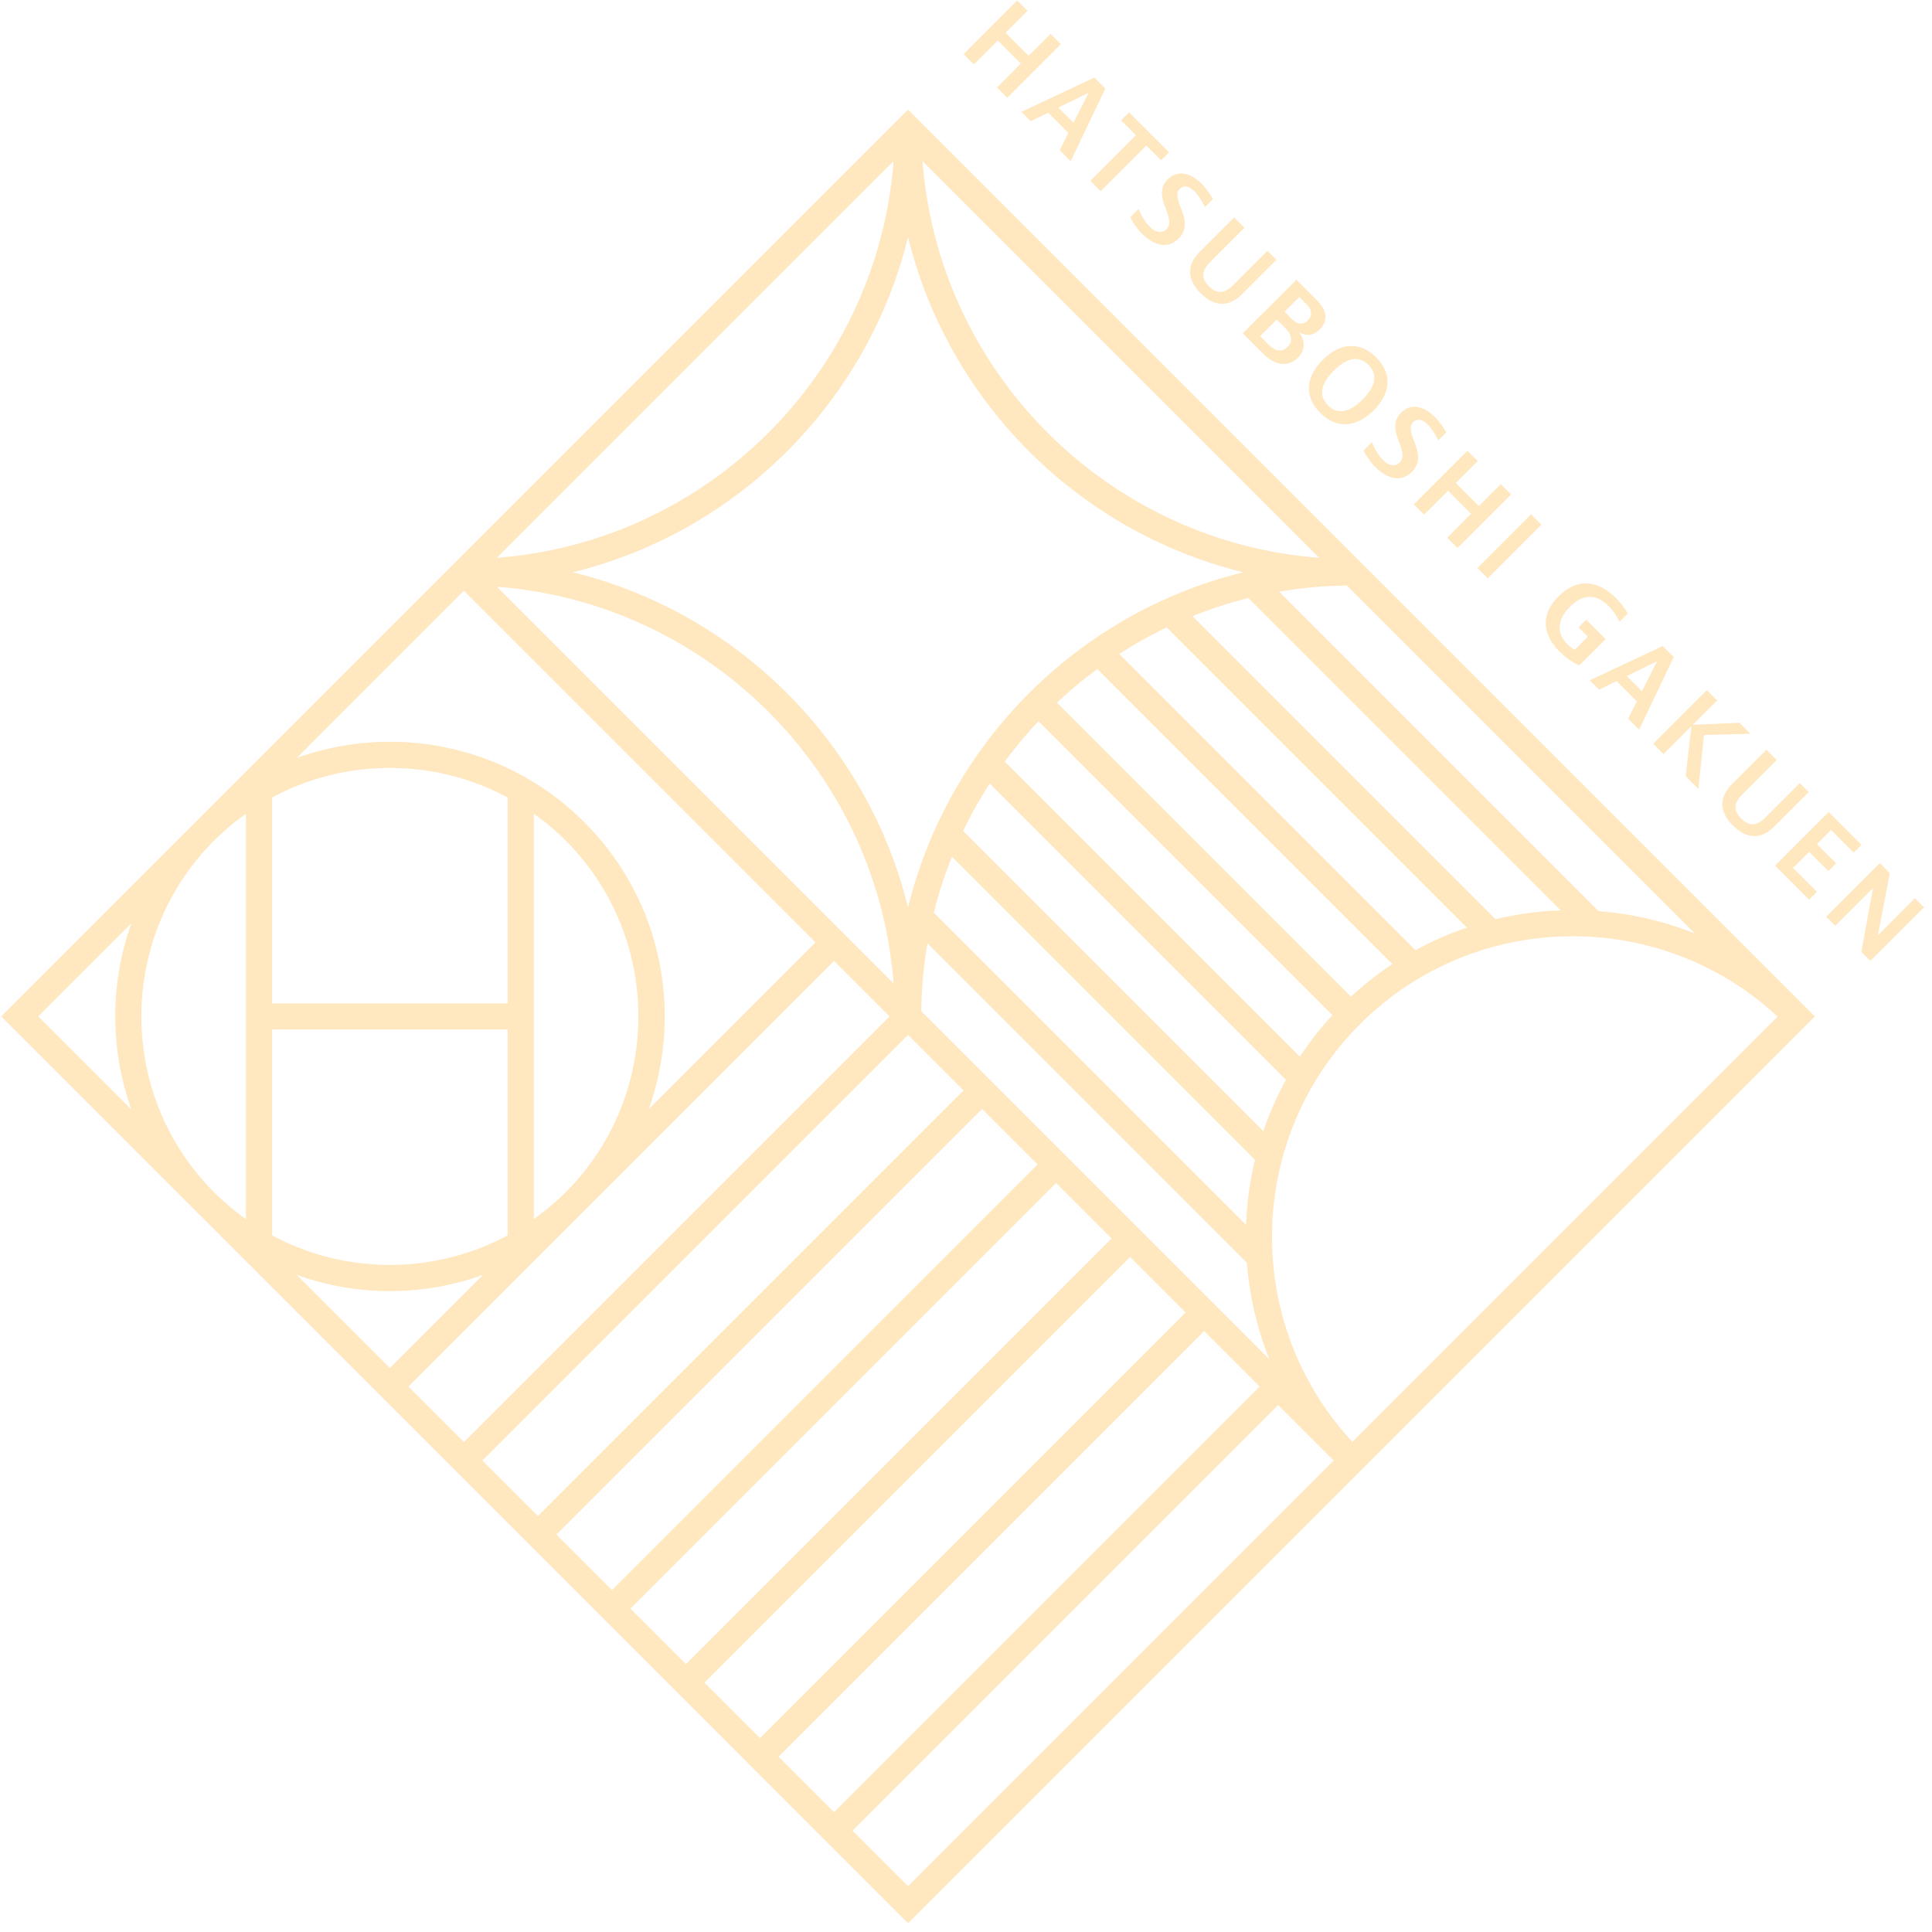 <svg xmlns="http://www.w3.org/2000/svg" viewBox="0 0 181 181"><path fill-rule="evenodd" fill="#FFE7BF" d="M180.248 84.997l-5.025 5.026-.847-.847 1.103-5.983-3.543 3.543-.847-.848 5.025-5.025.935.935-1.117 5.822 3.469-3.47.847.847zm-8.705-7.245l-1.323 1.322 1.805 1.805-.731.73-1.804-1.804-1.512 1.512 2.235 2.235-.73.73-3.185-3.184 5.025-5.026 3.076 3.075-.731.731-2.125-2.126zm-7.012.571c-.716.058-1.461-.263-2.184-.986-.679-.68-1.044-1.425-.979-2.177.073-.877.672-1.476 1.096-1.899l3.024-3.024.964.964-3.177 3.177c-.709.709-1.023 1.432-.146 2.309.876.876 1.599.562 2.308-.147l3.177-3.177.84.84-3.024 3.024c-.424.424-1.022 1.023-1.899 1.096zm-5.419-4.411l-1.19-1.191.54-4.689-2.615 2.615-.964-.964 5.025-5.026.965.964-2.287 2.287 4.376-.198 1.03 1.03-4.354.117-.526 5.055zm-6.58-6.58l.818-1.622-1.899-1.899-1.636.803-.877-.876 6.837-3.214 1.03 1.03-3.243 6.808-1.03-1.03zm2.71-5.384l-2.834 1.388 1.417 1.417 1.417-2.805zm-3.557-3.775s-.328-.738-.993-1.403c-1.11-1.11-2.345-1.19-3.601.066-1.264 1.264-1.227 2.542-.27 3.499.357.358.715.54.715.54l1.227-1.227-.876-.876.716-.716 1.819 1.819-2.477 2.476s-.935-.409-1.84-1.315c-1.563-1.563-1.834-3.426-.095-5.164 1.782-1.783 3.725-1.49 5.368.153a6.845 6.845 0 011.118 1.454l-.752.752-.059-.058zm-13.271-4.959l5.026-5.026.964.965-5.026 5.025-.964-.964zm-2.833-2.833l2.242-2.243-2.162-2.162-2.242 2.243-.964-.965 5.025-5.025.964.964-2.052 2.053 2.162 2.162 2.052-2.053.965.965-5.026 5.025-.964-.964zm-.876-9.203s-.387-.84-.935-1.388c-.547-.548-1.037-.584-1.373-.248-.979.979 1.541 3.002-.131 4.675-.994.993-2.279.672-3.419-.468-.781-.781-1.095-1.548-1.095-1.548l.752-.753.051.051s.402.986 1.008 1.593c.57.569 1.161.65 1.571.241 1.051-1.052-1.461-3.083.124-4.668.869-.869 2.052-.708 3.177.417a6.128 6.128 0 011.052 1.431l-.723.723-.059-.058zm-11.021-2.505c-1.534-1.534-1.352-3.367.233-4.952 1.615-1.614 3.477-1.768 5.011-.234 1.534 1.534 1.351 3.368-.234 4.953-1.614 1.614-3.476 1.767-5.01.233zm4.514-4.485c-.877-.876-1.98-.723-3.243.541-1.264 1.264-1.417 2.367-.541 3.243.877.877 1.98.723 3.243-.54 1.264-1.264 1.417-2.367.541-3.244zm-6.551-3.118s1.147 1.235-.051 2.433c-.577.577-1.213.672-1.804.533-.724-.168-1.235-.679-1.666-1.11l-1.695-1.695 5.026-5.025 1.68 1.68c.453.453.825.84.979 1.417.138.533.022 1.059-.468 1.548-1.015 1.016-2.001.219-2.001.219zm-2.031-1.139l-1.563 1.563.723.723c.175.176.468.468.869.577.366.102.687 0 .979-.292.329-.329.387-.65.292-.993-.109-.387-.358-.636-.592-.87l-.708-.708zm3.177-.811c-.08-.285-.277-.496-.467-.686l-.606-.607-1.373 1.373.606.607c.204.204.387.387.679.475.285.08.599.029.891-.264.292-.292.351-.613.27-.898zm-8.129-.664c-.715.059-1.46-.263-2.184-.986-.679-.679-1.044-1.424-.978-2.177.073-.876.672-1.475 1.095-1.899l3.024-3.024.965.965-3.178 3.177c-.708.709-1.022 1.432-.146 2.308.876.877 1.6.562 2.308-.146l3.178-3.177.84.84-3.024 3.024c-.424.423-1.023 1.022-1.9 1.095zm-1.818-9.137s-.387-.84-.935-1.388c-.547-.547-1.037-.584-1.373-.248-.978.979 1.542 3.002-.131 4.675-.994.993-2.279.672-3.419-.468-.781-.781-1.095-1.548-1.095-1.548l.752-.752.051.051s.402.986 1.008 1.592c.57.57 1.162.65 1.571.241 1.051-1.052-1.461-3.082.124-4.667.869-.87 2.052-.709 3.177.416a6.087 6.087 0 011.052 1.432l-.723.723-.059-.059zm-5.455-5.689l-4.28 4.28-.965-.964 4.281-4.28-1.395-1.395.745-.746 3.747 3.748-.745.745-1.388-1.388zm-8.114.446l.818-1.621-1.899-1.899-1.637.803-.876-.876 6.837-3.215 1.03 1.031-3.244 6.807-1.029-1.03zm2.709-5.383l-2.834 1.388 1.417 1.417 1.417-2.805zm-8.589-.496l2.243-2.242-2.162-2.162-2.243 2.242-.964-.964L95.296.045l.965.965-2.053 2.052 2.162 2.162 2.053-2.052.964.964-5.025 5.025-.965-.964zm75.622 86.023v.001l1.003 1.003-84.952 84.952-66.747-66.748h-.001l-.001-.001L.118 95.224l18.2-18.201a.008.008 0 00.004-.004l.004-.003L85.07 10.272l83.945 83.945.004.003zM85.07 176.708l39.876-39.875-5.201-5.201-39.876 39.875 5.201 5.201zm24.233-117.932a40.34 40.34 0 00-4.442 2.493l27.754 27.754a30.488 30.488 0 014.813-2.122l-28.125-28.125zm30.81 27.343a30.795 30.795 0 016.101-.834L116.959 56.03a40.097 40.097 0 00-5.24 1.695l28.394 28.394zM102.804 62.68a40.874 40.874 0 00-3.779 3.155l27.54 27.541a30.57 30.57 0 013.881-3.054L102.804 62.68zm-5.513 4.889a40.598 40.598 0 00-3.155 3.78l27.642 27.642a30.66 30.66 0 013.053-3.882l-27.54-27.54zm-4.566 5.836a40.197 40.197 0 00-2.493 4.442l28.125 28.125a30.437 30.437 0 012.122-4.813L92.725 73.405zm-3.544 6.858a39.96 39.96 0 00-1.695 5.241l29.255 29.254c.075-2.051.35-4.096.834-6.101L89.181 80.263zm27.635 38.038L86.889 88.374a40.436 40.436 0 00-.58 6.354l32.612 32.612a30.677 30.677 0 01-2.105-9.039zm-38.681 51.472l39.876-39.875-5.201-5.201-39.876 39.875 5.201 5.201zm-6.934-6.934l39.875-39.876-5.201-5.201-39.876 39.875 5.202 5.202zm-6.935-6.936l39.875-39.875-5.201-5.201-39.875 39.875 5.201 5.201zm-6.935-6.934l39.875-39.876-5.201-5.201-39.875 39.876 5.201 5.201zm-6.935-6.935l39.875-39.875-5.201-5.202-39.875 39.876 5.201 5.201zm-6.935-6.935l39.876-39.875-5.202-5.201-39.875 39.875 5.201 5.201zm9.535-56.346a23.354 23.354 0 00-2.984-2.516v37.974a23.28 23.28 0 002.984-2.517c9.082-9.082 9.082-23.859 0-32.941zm-16.47 49.411l8.727-8.727a25.84 25.84 0 01-17.453 0l8.726 8.727zm-11.033-12.429a23.332 23.332 0 0011.033 2.77c3.802 0 7.601-.926 11.034-2.77V96.449H25.493v19.286zM12.312 86.497l-8.726 8.727 8.726 8.727a25.911 25.911 0 010-17.454zm10.73-10.261a23.311 23.311 0 00-2.982 2.513l-.008.008c-9.077 9.082-9.076 23.856.003 32.936l.002.002a23.294 23.294 0 002.985 2.516V76.236zm2.451 17.761H47.56V74.713a23.323 23.323 0 00-11.034-2.771c-3.801 0-7.6.926-11.033 2.77v19.285zm2.306-22.987c9.091-3.261 19.662-1.26 26.931 6.009 4.863 4.863 7.541 11.328 7.541 18.204 0 3.011-.514 5.943-1.499 8.695l15.63-15.629-32.941-32.941L27.799 71.01zm55.915 21.124C82.207 72.327 66.358 56.478 46.551 54.97l37.163 37.164zM46.551 52.258c19.807-1.507 35.656-17.356 37.163-37.163L46.551 52.258zm7.105 1.356c15.446 3.785 27.63 15.968 31.414 31.414 3.785-15.446 15.968-27.629 31.413-31.414-15.445-3.784-27.628-15.967-31.413-31.413-3.784 15.446-15.968 27.629-31.414 31.413zm32.77-38.519c1.507 19.807 17.357 35.656 37.164 37.164L86.426 15.095zm39.758 39.758a40.425 40.425 0 00-6.354.58l29.927 29.927c3.081.241 6.132.939 9.039 2.105l-32.612-32.612zm1.226 41.101c-10.749 10.749-10.982 28.084-.712 39.126l39.838-39.838c-11.042-10.269-28.378-10.036-39.126.712z"/></svg>